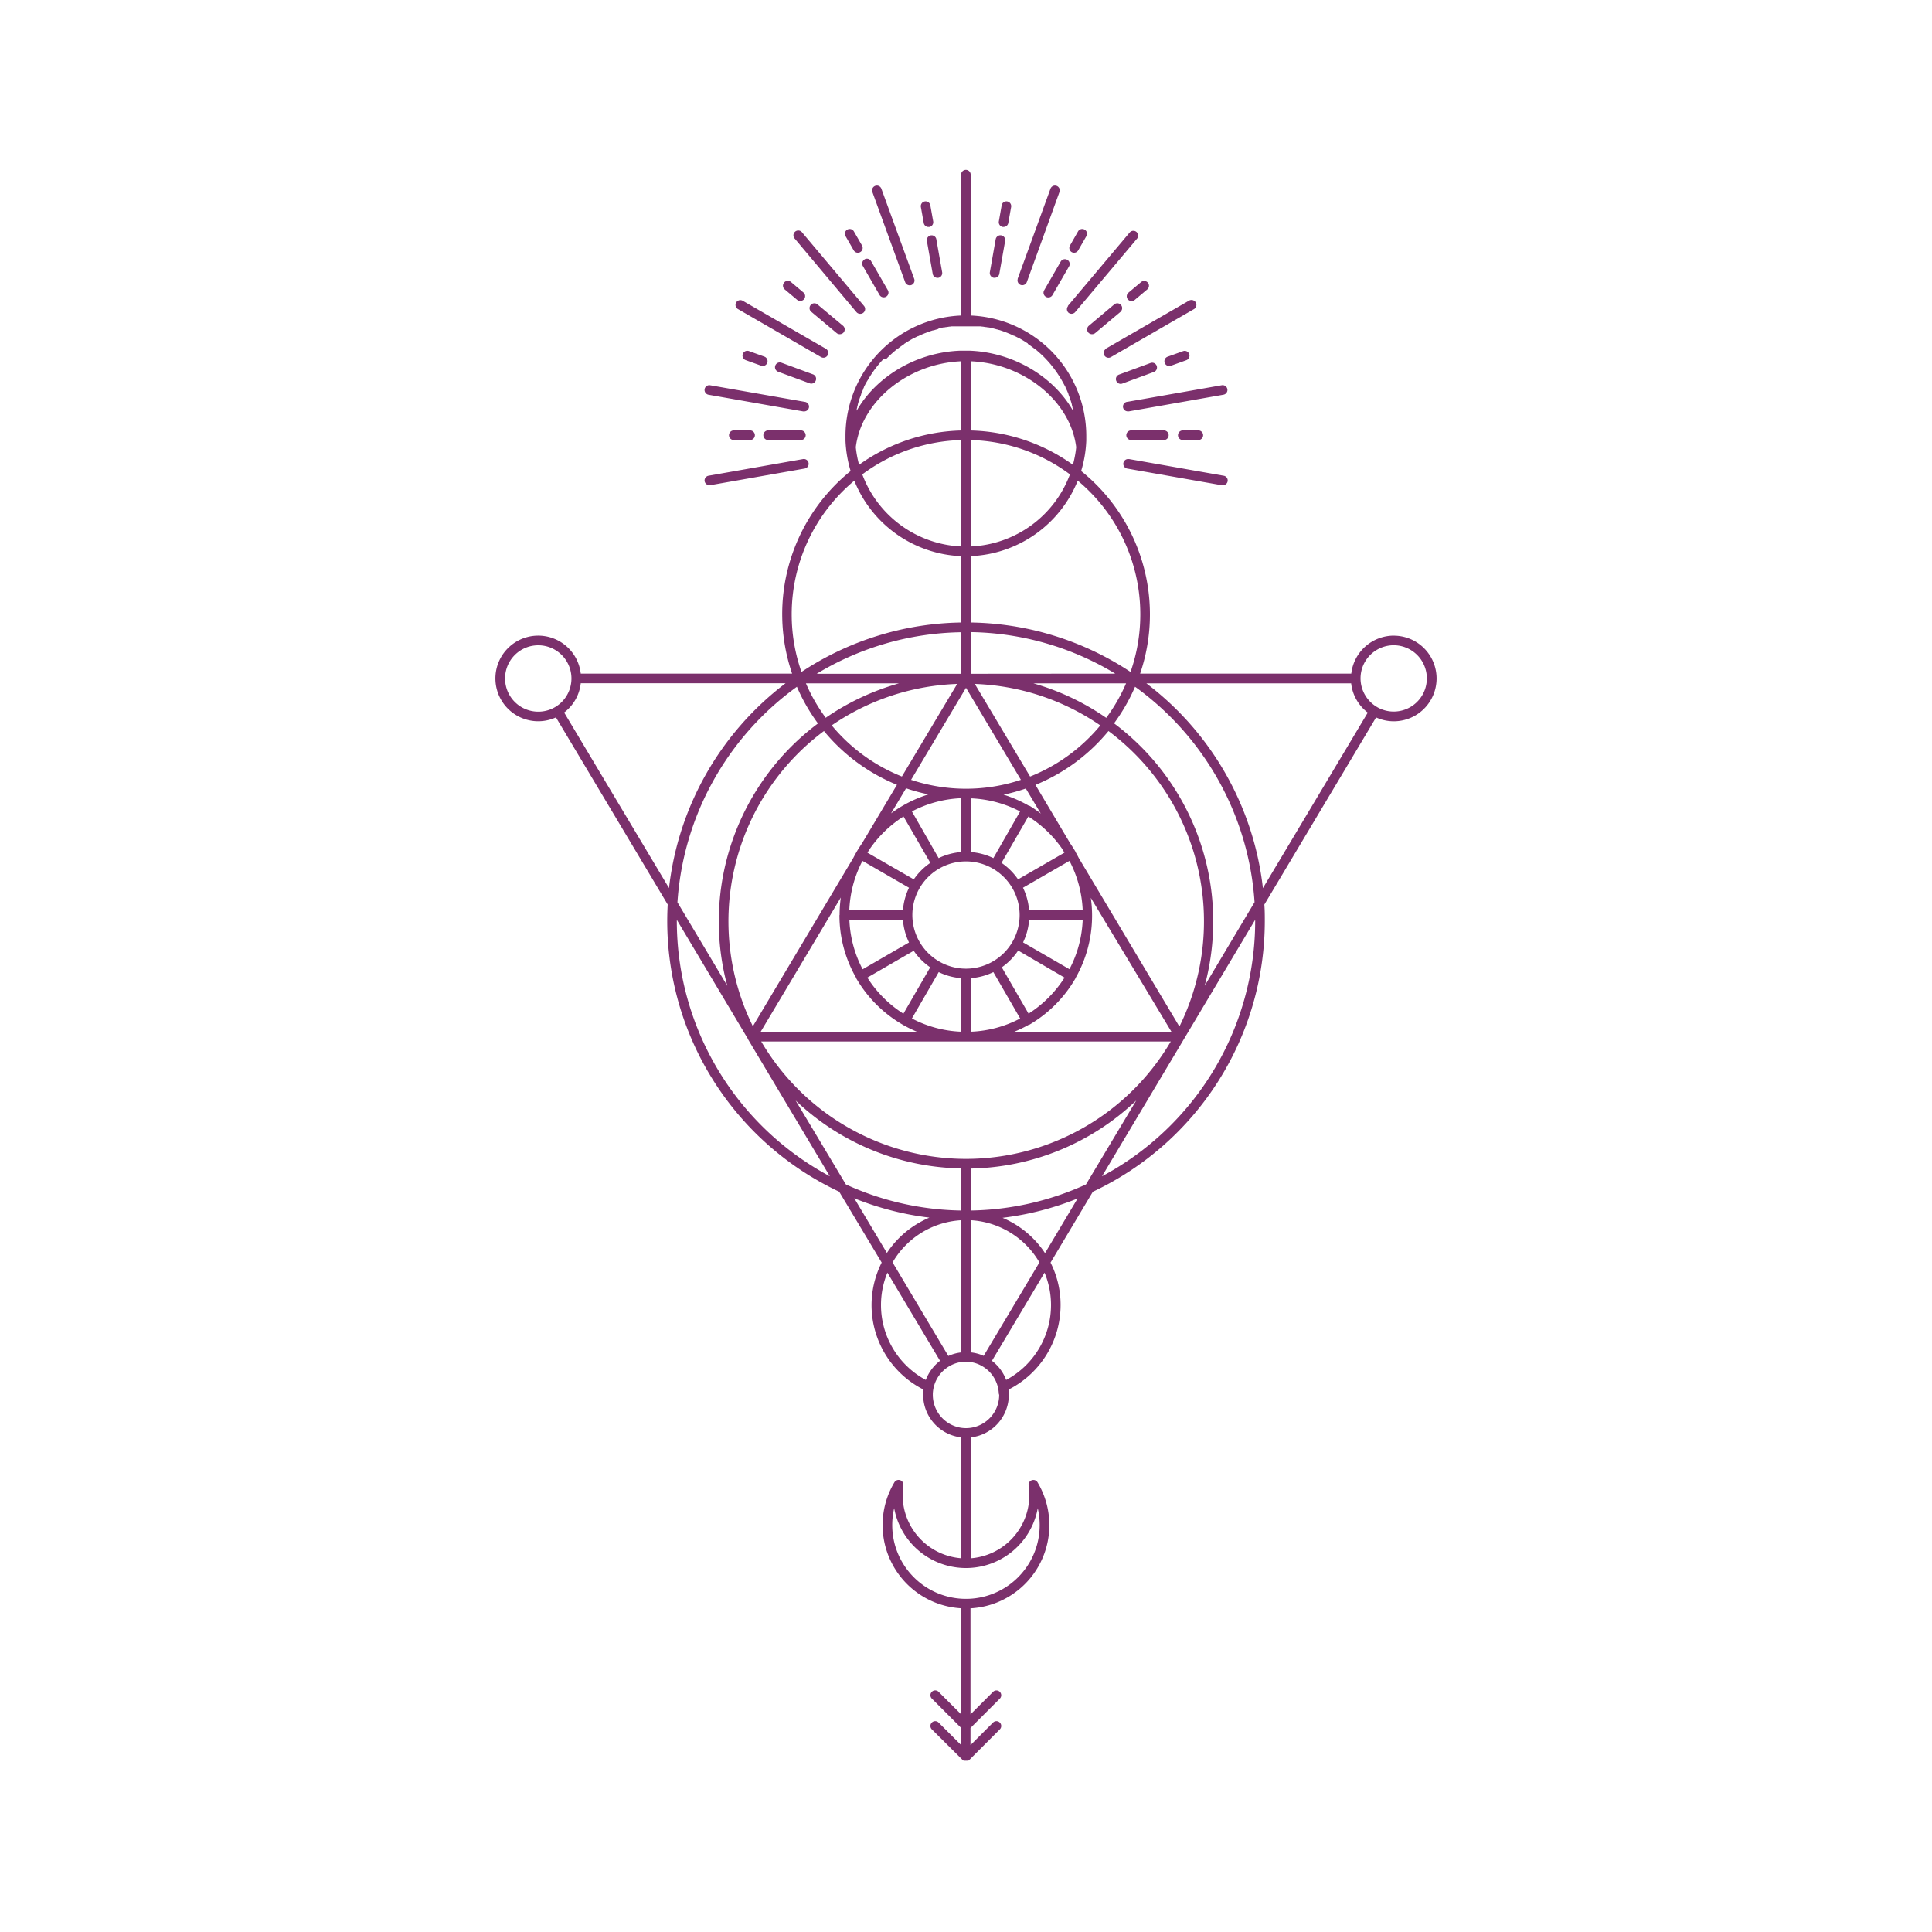 <?xml version="1.0" encoding="UTF-8"?> <svg xmlns="http://www.w3.org/2000/svg" id="Layer_1" data-name="Layer 1" viewBox="0 0 500 500"> <defs> <style>.cls-1{fill:#7b306c;}</style> </defs> <path class="cls-1" d="M360.71,164.5a11.1,11.1,0,0,0-11,9.84H295.06A47.57,47.57,0,0,0,279.8,121.9a31.09,31.09,0,0,0,1.33-7.88c0-.07,0-.13,0-.2s0-.22,0-.34,0-.46,0-.69a31.19,31.19,0,0,0-29.92-31.13V45.2a1.24,1.24,0,1,0-2.48,0V81.66a31.19,31.19,0,0,0-29.92,31.13c0,.23,0,.46,0,.69s0,.23,0,.34a1.34,1.34,0,0,1,0,.2,31.54,31.54,0,0,0,1.33,7.88A47.58,47.58,0,0,0,205,174.34H150.3a11.08,11.08,0,1,0-11,12.32,11,11,0,0,0,4.58-1l28.92,48.43q-.12,2.15-.12,4.32a77.44,77.44,0,0,0,44.5,70l11,18.34A24.48,24.48,0,0,0,239,359.62a10.39,10.39,0,0,0-.09,1.37,11.1,11.1,0,0,0,9.84,11v31.28a16.41,16.41,0,0,1-15.15-16.35,16.1,16.1,0,0,1,.19-2.5,1.25,1.25,0,0,0-2.3-.83,21.57,21.57,0,0,0,17.26,32.63v27.46l-5.84-5.84a1.24,1.24,0,0,0-1.75,1.76l7.59,7.59v4.44l-5.84-5.83a1.24,1.24,0,0,0-1.75,1.76l8,7.95h0l.07.06,0,0,.07.05.06,0,.06,0,.08,0,.14.05h0a.35.35,0,0,0,.11,0h0l.12,0h.24l.12,0h0a.38.38,0,0,0,.1,0h0l.15-.05.07,0,.06,0,.06,0,.07-.05,0,0,.07-.06h0l7.94-7.95a1.24,1.24,0,0,0-1.75-1.76l-5.84,5.83V447.2l7.59-7.59a1.24,1.24,0,0,0-1.75-1.76l-5.84,5.83V416.23A21.57,21.57,0,0,0,268.5,383.6a1.25,1.25,0,0,0-2.3.83,15.82,15.82,0,0,1,.19,2.5,16.41,16.41,0,0,1-15.15,16.35V372a11.1,11.1,0,0,0,9.84-11,12.44,12.44,0,0,0-.08-1.37,24.51,24.51,0,0,0,13.48-21.87,24.24,24.24,0,0,0-2.6-11l10.95-18.34a77.44,77.44,0,0,0,44.5-70c0-1.45,0-2.89-.12-4.31l28.92-48.44a11,11,0,0,0,4.58,1,11.08,11.08,0,1,0,0-22.16Zm-3.3,19a8.65,8.65,0,0,1-5.21-6.7,8.59,8.59,0,0,1,0-2.48,8.58,8.58,0,1,1,5.21,9.18ZM258.59,361a8.61,8.61,0,0,1-7.35,8.51,8.59,8.59,0,0,1-2.48,0,8.62,8.62,0,0,1-7.35-8.51v-.32a8.86,8.86,0,0,1,.47-2.48,8.59,8.59,0,0,1,2.7-3.86,9,9,0,0,1,2.13-1.28,8.74,8.74,0,0,1,2-.56,8.59,8.59,0,0,1,2.48,0,8.74,8.74,0,0,1,2,.56,9,9,0,0,1,2.13,1.28,8.63,8.63,0,0,1,3.17,6.34ZM229.27,93q.69-.74,1.44-1.41l.08-.07.42-.38.09-.07.42-.36.1-.08.44-.36.07,0c.53-.42,1.07-.82,1.63-1.19L234,89l.47-.3.13-.09.44-.27.13-.08.46-.27.11-.07.51-.29.07,0c.4-.22.8-.42,1.2-.62l.09,0,.51-.24.16-.07.44-.2.19-.07.44-.19.18-.06.47-.19.15-.05c.42-.15.84-.3,1.27-.43l.14,0c.16,0,.33-.11.5-.15l.21-.06.43-.12L243,85l.41-.1.25-.06.43-.09.23,0,.52-.1.13,0,.68-.11h.11l.56-.08.22,0,.46,0,.25,0,.43,0,.27,0,.42,0,.27,0h.14l.33,0h1.82l.33,0h.14l.27,0,.42,0,.27,0,.43,0,.26,0,.45,0,.22,0,.56.08h.11l.68.11.12,0,.54.1.22,0,.43.09.25.06.41.1.24.06.44.12.2.06c.17,0,.34.1.5.15l.14,0c.43.13.85.28,1.27.43l.15.05.48.19.17.06.44.19.19.07.45.2.15.07.51.24.09,0c.4.2.81.4,1.2.62l.07,0,.51.29.11.07.47.27.12.08.45.27.12.09.47.3L266,89c.56.37,1.1.77,1.63,1.19l.07,0,.44.36.11.08.41.36.09.07.42.38.08.07q.75.68,1.44,1.41l0,0c.14.15.27.3.41.44l.07.08c.12.14.25.28.37.43a.6.6,0,0,1,.08.08l.36.42a.86.86,0,0,0,.07.1c.14.16.26.32.39.48l0,0c.28.36.56.73.82,1.1h0c.13.18.26.36.38.55l.05.07c.11.16.21.32.31.48l.08.11.29.47.06.09.31.53,0,0c.34.59.66,1.2,1,1.81l0,.07c.09.18.17.36.25.54l.05.1c.08.17.15.34.23.52a.37.37,0,0,0,.05.11l.21.53,0,.1c.08.2.16.4.23.6v0c.16.43.31.87.45,1.31v0l.18.61,0,.11.15.55,0,.13c.05.18.09.36.14.54l0,.13,0,.16h0c-5-8.77-15.36-15.08-26.74-15.51-.41,0-.82,0-1.24,0s-.83,0-1.24,0c-11.38.43-21.73,6.74-26.74,15.51h0a.94.94,0,0,1,0-.16l0-.13c0-.18.08-.36.13-.54l0-.13.15-.55,0-.11.18-.61,0,0c.13-.44.28-.88.44-1.31v0l.23-.6,0-.1c.07-.18.14-.35.22-.53l.05-.11c.07-.18.14-.35.22-.52s0-.07,0-.1l.25-.54,0-.07c.3-.61.62-1.22,1-1.81l0,0,.3-.53.06-.09.3-.47a.41.41,0,0,1,.07-.11c.1-.16.2-.32.31-.48l.05-.07c.12-.19.25-.37.38-.55h0c.26-.37.54-.74.82-1.1l0,0,.39-.48.08-.1.35-.42.08-.09.37-.42a.6.6,0,0,0,.08-.08l.4-.44Zm22,20.89a44.82,44.82,0,0,1,25.63,8.88,28.71,28.71,0,0,1-25.63,18.65Zm-2.48,27.53a28.71,28.71,0,0,1-25.63-18.65,44.82,44.82,0,0,1,25.63-8.88ZM250,299.92a61.52,61.52,0,0,1-53-30.39H303A61.52,61.52,0,0,1,250,299.92Zm24.84-80.31.63,1.06-12,6.91a16.4,16.4,0,0,0-4.28-4.27l6.94-12A30.32,30.32,0,0,1,274.84,219.61Zm5.36,18.45a29.78,29.78,0,0,1-3.43,12.77l-12-6.94a16.37,16.37,0,0,0,1.57-5.83Zm-14,24.28-6.94-12A16.24,16.24,0,0,0,263.5,246l12,7A30.37,30.37,0,0,1,266.17,262.34ZM248.76,267A29.83,29.83,0,0,1,236,263.58l6.94-12a16.16,16.16,0,0,0,5.84,1.57Zm-24.29-14,12-6.94a16.24,16.24,0,0,0,4.27,4.28l-6.94,12A30.4,30.4,0,0,1,224.47,253Zm9.21-14.92a16.37,16.37,0,0,0,1.57,5.83l-12,6.94a29.92,29.92,0,0,1-3.43-12.77Zm-8.53-18.44a30.48,30.48,0,0,1,8.68-8.33l6.94,12a16.4,16.4,0,0,0-4.28,4.27l-12-6.91Zm38.73,17.19A13.88,13.88,0,1,1,250,222.93,13.9,13.9,0,0,1,263.88,236.81Zm-15.12-16.32a16.36,16.36,0,0,0-5.84,1.57L236,210a30.11,30.11,0,0,1,12.78-3.43Zm2.48,32.64a16.16,16.16,0,0,0,5.84-1.57l6.94,12A29.79,29.79,0,0,1,251.24,267Zm5.84-31.07a16.36,16.36,0,0,0-5.84-1.57V206.61A30.11,30.11,0,0,1,264,210Zm7.13-20.26a45,45,0,0,1-28.42,0L250,178Zm-30.8-.86a45.35,45.35,0,0,1-18.16-13.23A61.07,61.07,0,0,1,247.72,177Zm6.84,4.64a32.41,32.41,0,0,0-6.49,2.84l-.12.06-.11.07a33.49,33.49,0,0,0-2.92,1.93l3.88-6.49A48,48,0,0,0,240.25,205.58Zm-17,17.22,12,6.93a16.16,16.16,0,0,0-1.57,5.84H219.8A30,30,0,0,1,223,223.19Zm-6,14a32.45,32.45,0,0,0,4.33,16.26.47.47,0,0,0,0,.1.61.61,0,0,0,.07.1,32.93,32.93,0,0,0,11.81,11.81l.09.06.09.05a33.61,33.61,0,0,0,3.76,1.85H196.84l20.76-34.77A32.35,32.35,0,0,0,217.29,236.81Zm49,28.37.08,0,.07,0a33,33,0,0,0,11.85-11.85.56.56,0,0,0,.05-.08l0-.06a32.59,32.59,0,0,0,4-20.84L303.16,267H262.51A32.17,32.17,0,0,0,266.28,265.18Zm13.92-29.61H266.32a16.16,16.16,0,0,0-1.57-5.84l12-6.93.24.4A30.15,30.15,0,0,1,280.2,235.57Zm-13.73-27-.11-.07-.1,0a31.81,31.81,0,0,0-6.51-2.85,48,48,0,0,0,5.76-1.59l3.88,6.49A31.35,31.35,0,0,0,266.47,208.55ZM252.28,177a61.13,61.13,0,0,1,32.48,10.74,45.39,45.39,0,0,1-18.17,13.23Zm-38.57,8.78a44.65,44.65,0,0,1-5.14-8.93h24.1A63.84,63.84,0,0,0,213.71,185.75Zm18.41,17.35-9.05,15.16c-.47.67-.91,1.37-1.33,2.08l-.07.11-.06.12c-.27.47-.53.94-.77,1.42l-26,43.57a61.44,61.44,0,0,1,18.4-76.4A47.93,47.93,0,0,0,232.12,203.1Zm73.06,62.46-26-43.55c-.25-.5-.52-1-.8-1.48a.59.59,0,0,0,0-.08l-.06-.09c-.42-.72-.87-1.43-1.35-2.12l-9-15.14a47.93,47.93,0,0,0,18.9-13.94,61.44,61.44,0,0,1,18.4,76.4Zm-37.85-88.74h24.1a44.65,44.65,0,0,1-5.14,8.93A63.84,63.84,0,0,0,267.33,176.82Zm-16.09-2.48V163.59a74.3,74.3,0,0,1,37.39,10.75Zm-2.48,0H211.37a74.33,74.33,0,0,1,37.39-10.75Zm-42.51,3.39a47.71,47.71,0,0,0,5.44,9.47,64,64,0,0,0-23.47,67.89l-12.9-21.6A74.84,74.84,0,0,1,206.25,177.73Zm42.51,124.66v10.86a74.34,74.34,0,0,1-29.85-6.75l-13-21.72A63.75,63.75,0,0,0,248.76,302.39Zm0,47.59a10.89,10.89,0,0,0-3.33.92L231,326.71a22,22,0,0,1,17.78-10.92Zm2.48,0V315.79A22,22,0,0,1,269,326.71L254.57,350.9A10.89,10.89,0,0,0,251.24,350Zm0-47.59a63.75,63.75,0,0,0,42.81-17.61l-13,21.72a74.34,74.34,0,0,1-29.85,6.75ZM288.31,187.2a47.22,47.22,0,0,0,5.44-9.47,74.84,74.84,0,0,1,30.93,55.76l-12.9,21.61a64,64,0,0,0-23.47-67.9Zm6.8-28.21a44.92,44.92,0,0,1-2.53,14.91,76.85,76.85,0,0,0-41.34-12.8V143.92a31.21,31.21,0,0,0,27.68-19.53A45,45,0,0,1,295.11,159Zm-43.87-47.58V93.5c13.75.56,25.82,10.31,27.28,22.24a28.54,28.54,0,0,1-.85,4.55A47.27,47.27,0,0,0,251.24,111.41Zm-29.76,4.33c1.46-11.93,13.54-21.68,27.28-22.24v17.91a47.3,47.3,0,0,0-26.43,8.88A28.54,28.54,0,0,1,221.48,115.74ZM204.89,159a45,45,0,0,1,16.2-34.6,31.19,31.19,0,0,0,27.67,19.53V161.1a76.85,76.85,0,0,0-41.34,12.8A44.92,44.92,0,0,1,204.89,159Zm-65.6,25.18a8.59,8.59,0,1,1,8.51-9.83,8.59,8.59,0,0,1,0,2.48,8.57,8.57,0,0,1-8.51,7.35Zm6.71.22a11,11,0,0,0,4.3-7.57h53a77.4,77.4,0,0,0-30.16,53Zm29.16,54v-.35l18.4,30.81v0l0,.06,21.2,35.5A74.93,74.93,0,0,1,175.16,238.42Zm45.93,71.72a76.57,76.57,0,0,0,19.44,5,24.64,24.64,0,0,0-11,9.14ZM228,337.75a21.91,21.91,0,0,1,1.66-8.39l13.62,22.82a11.15,11.15,0,0,0-3.68,4.95A22,22,0,0,1,228,337.75Zm40.57,52.57a19.48,19.48,0,0,1,.5,4.38,19.08,19.08,0,1,1-38.16,0,19.48,19.48,0,0,1,.5-4.38,18.89,18.89,0,0,0,37.16,0ZM272,337.75a22,22,0,0,1-11.61,19.38,11.15,11.15,0,0,0-3.68-4.95l13.62-22.82A21.92,21.92,0,0,1,272,337.75Zm-1.55-13.44a24.61,24.61,0,0,0-11-9.14,76.61,76.61,0,0,0,19.43-5Zm54.39-85.89a74.93,74.93,0,0,1-39.64,66l21.23-35.56h0l18.41-30.83Zm2-8.57a77.4,77.4,0,0,0-30.16-53h53a11,11,0,0,0,4.3,7.57ZM238.32,53.57a1.24,1.24,0,0,1,2.45-.43l.74,4.16a1.25,1.25,0,0,1-1,1.44l-.22,0a1.24,1.24,0,0,1-1.22-1Zm4,8.35,1.51,8.54a1.25,1.25,0,0,1-1,1.44.86.86,0,0,1-.22,0,1.23,1.23,0,0,1-1.22-1l-1.51-8.54a1.24,1.24,0,0,1,2.45-.43Zm-23.49-.8a1.22,1.22,0,0,1,.45-1.69,1.24,1.24,0,0,1,1.7.45l2.11,3.66a1.24,1.24,0,0,1-.45,1.7,1.19,1.19,0,0,1-.62.17,1.24,1.24,0,0,1-1.08-.62Zm4.91,6a1.24,1.24,0,0,1,1.7.46l4.33,7.51a1.24,1.24,0,0,1-.45,1.7,1.27,1.27,0,0,1-.62.16,1.24,1.24,0,0,1-1.08-.62l-4.33-7.51A1.24,1.24,0,0,1,223.74,67.15Zm-20.81,6a1.26,1.26,0,0,1,1.76-.15l3.23,2.72a1.24,1.24,0,0,1,.16,1.75,1.26,1.26,0,0,1-1,.44,1.19,1.19,0,0,1-.79-.29l-3.24-2.72A1.24,1.24,0,0,1,202.93,73.14ZM218.16,84.3a1.24,1.24,0,0,1,.16,1.75,1.26,1.26,0,0,1-1,.44,1.23,1.23,0,0,1-.8-.29l-6.64-5.57a1.25,1.25,0,0,1,1.6-1.91Zm-20.33,8a1.25,1.25,0,0,1-.42,2.42,1.31,1.31,0,0,1-.43-.08l-4-1.44a1.24,1.24,0,0,1,.85-2.34Zm12.56,4.58a1.23,1.23,0,0,1,.74,1.59,1.25,1.25,0,0,1-1.16.82,1.26,1.26,0,0,1-.43-.08l-8.15-3a1.24,1.24,0,0,1,.85-2.34ZM194,111.39a1.25,1.25,0,1,1,0,2.49H189.8a1.25,1.25,0,0,1,0-2.49Zm13.37,0a1.25,1.25,0,0,1,0,2.49h-8.68a1.25,1.25,0,0,1,0-2.49ZM258.5,57.3l.73-4.16a1.24,1.24,0,1,1,2.45.43l-.74,4.16a1.24,1.24,0,0,1-1.22,1l-.22,0A1.24,1.24,0,0,1,258.5,57.3Zm-2.33,13.16,1.51-8.54a1.24,1.24,0,1,1,2.45.43l-1.51,8.54a1.23,1.23,0,0,1-1.22,1,.86.86,0,0,1-.22,0A1.25,1.25,0,0,1,256.17,70.46Zm20.74-6.92L279,59.88a1.24,1.24,0,0,1,1.7-.45,1.22,1.22,0,0,1,.45,1.69l-2.11,3.67a1.23,1.23,0,0,1-1.07.62,1.19,1.19,0,0,1-.63-.17A1.25,1.25,0,0,1,276.91,63.54Zm-6.68,11.58,4.33-7.51a1.25,1.25,0,0,1,2.16,1.24l-4.34,7.51a1.24,1.24,0,0,1-1.08.62,1.27,1.27,0,0,1-.62-.16A1.24,1.24,0,0,1,270.23,75.12Zm21.85.59L295.31,73a1.24,1.24,0,1,1,1.6,1.9l-3.24,2.72a1.19,1.19,0,0,1-.79.29,1.26,1.26,0,0,1-1-.44A1.24,1.24,0,0,1,292.08,75.71Zm-2,4.92-6.64,5.57a1.23,1.23,0,0,1-.8.29,1.26,1.26,0,0,1-1-.44,1.24,1.24,0,0,1,.16-1.75l6.64-5.58a1.25,1.25,0,0,1,1.6,1.91Zm11.35,13.29a1.24,1.24,0,0,1,.74-1.6l4-1.44a1.24,1.24,0,1,1,.85,2.34l-4,1.44a1.26,1.26,0,0,1-.43.08A1.25,1.25,0,0,1,301.43,93.92Zm-2.82,2.35-8.15,3a1.26,1.26,0,0,1-.43.08,1.25,1.25,0,0,1-1.16-.82,1.23,1.23,0,0,1,.74-1.59l8.15-3a1.24,1.24,0,0,1,.85,2.34ZM306,113.88a1.25,1.25,0,0,1,0-2.49h4.23a1.25,1.25,0,0,1,0,2.49Zm-13.37,0a1.25,1.25,0,0,1,0-2.49h8.68a1.25,1.25,0,0,1,0,2.49ZM225.77,49.69a1.24,1.24,0,0,1,2.33-.85l8.5,23.33a1.25,1.25,0,0,1-.75,1.6,1.23,1.23,0,0,1-.42.07,1.25,1.25,0,0,1-1.17-.81ZM205.7,61.78a1.25,1.25,0,1,1,1.91-1.6l16,19a1.24,1.24,0,0,1-.16,1.75,1.2,1.2,0,0,1-.8.29,1.25,1.25,0,0,1-1-.44ZM190.52,78.29a1.25,1.25,0,0,1,1.7-.45l21.51,12.42a1.25,1.25,0,0,1,.45,1.7,1.26,1.26,0,0,1-1.08.62,1.29,1.29,0,0,1-.62-.17L191,80A1.24,1.24,0,0,1,190.52,78.29Zm-8.16,22.42a1.23,1.23,0,0,1,1.44-1L208.26,104a1.24,1.24,0,0,1-.22,2.47.75.75,0,0,1-.21,0l-24.46-4.31A1.25,1.25,0,0,1,182.36,100.71Zm0,23.85a1.25,1.25,0,0,1,1-1.44l24.46-4.31a1.24,1.24,0,1,1,.43,2.45l-24.46,4.31-.21,0A1.26,1.26,0,0,1,182.36,124.56Zm81-52.39,8.5-23.33a1.24,1.24,0,1,1,2.33.85L265.74,73a1.26,1.26,0,0,1-1.59.74A1.25,1.25,0,0,1,263.4,72.17Zm13,7,16-19a1.24,1.24,0,1,1,1.9,1.6l-16,19a1.25,1.25,0,0,1-.95.44,1.2,1.2,0,0,1-.8-.29A1.24,1.24,0,0,1,276.43,79.2Zm9.84,11.06,21.51-12.42A1.24,1.24,0,1,1,309,80l-21.5,12.42a1.29,1.29,0,0,1-.62.17,1.26,1.26,0,0,1-1.08-.62A1.25,1.25,0,0,1,286.27,90.26ZM291.74,104,316.2,99.7a1.24,1.24,0,0,1,.43,2.45l-24.46,4.31a.75.75,0,0,1-.21,0,1.24,1.24,0,0,1-.22-2.47Zm.43,14.8,24.46,4.31a1.24,1.24,0,0,1-.21,2.47l-.22,0-24.46-4.31a1.24,1.24,0,0,1,.43-2.45Z"></path> </svg> 
